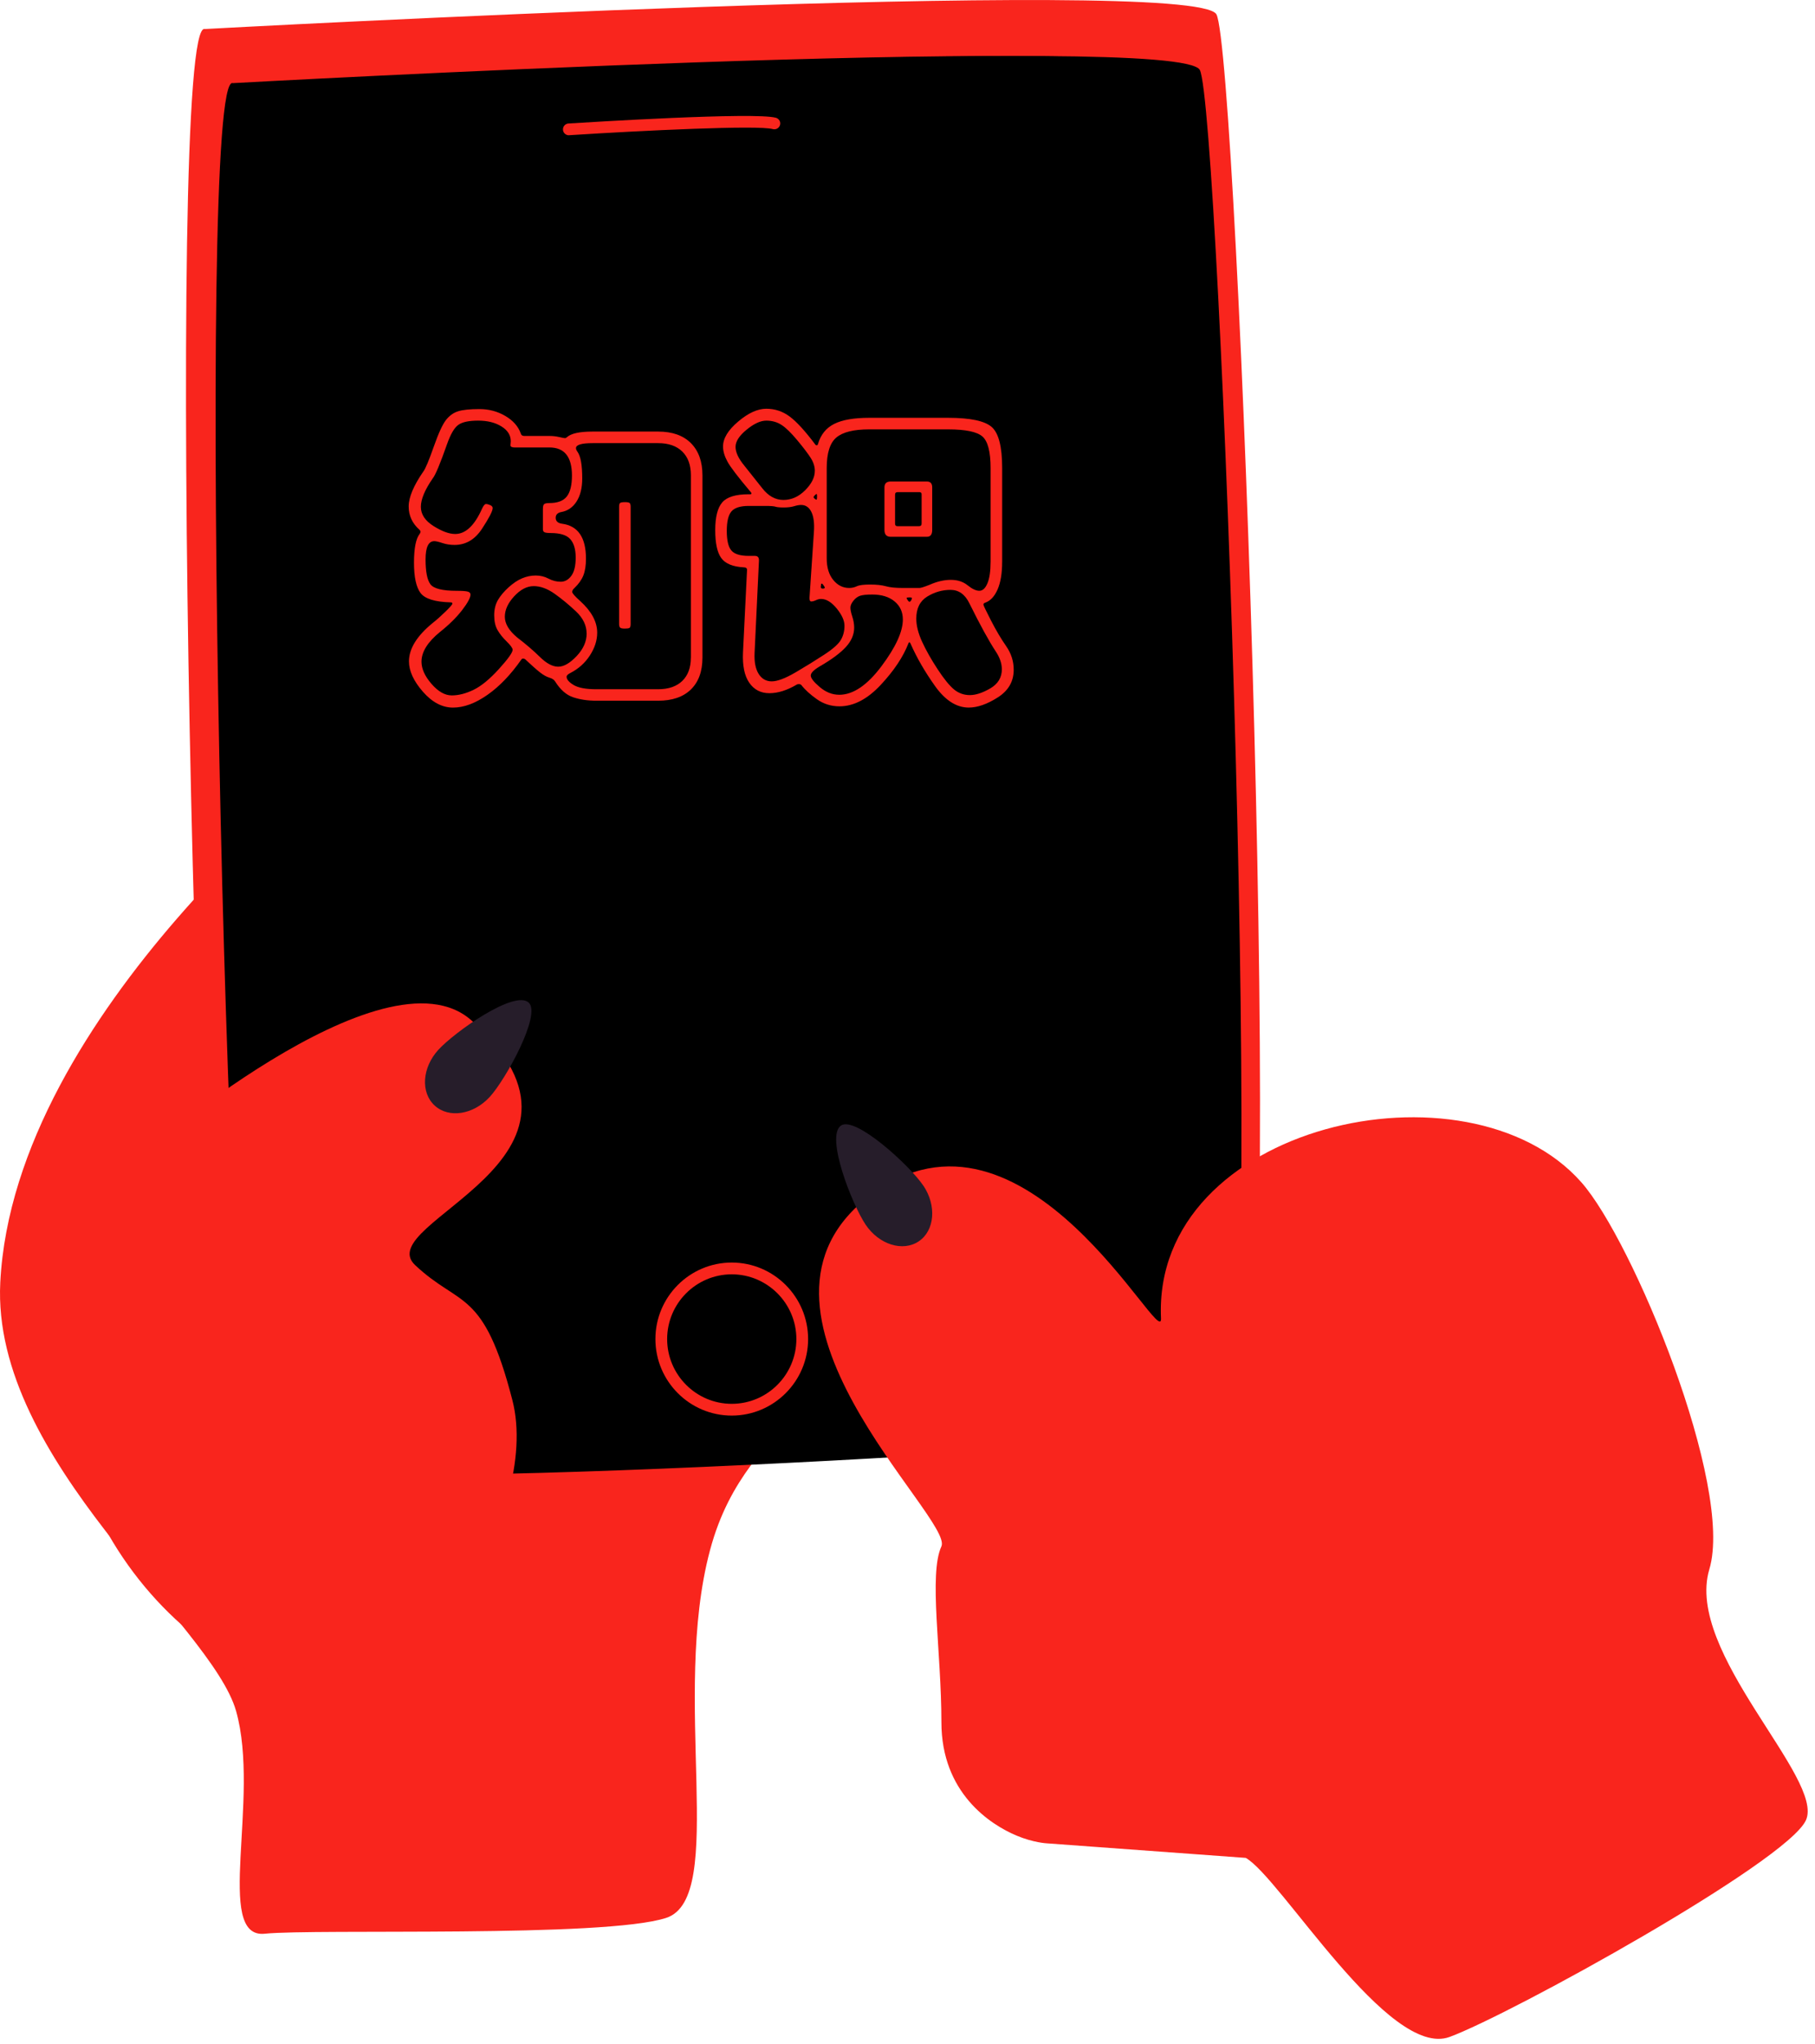 <?xml version="1.0" encoding="UTF-8"?> <svg xmlns="http://www.w3.org/2000/svg" width="151" height="170" viewBox="0 0 151 170" fill="none"> <g clip-path="url(#clip0_230_1669)"> <path d="M17.048 2.414C17.048 2.414 99.436 -2.074 101.202 1.194C102.968 4.461 107.206 117.248 103.08 118.701C98.954 120.153 21.562 124.494 18.983 121.914C16.405 119.335 13.671 1.194 17.043 2.418L17.048 2.414Z" fill="#F9251D"></path> <path d="M28.507 63.157C28.507 63.157 1.164 84.094 0.023 106.677C-0.731 121.531 17.601 135.088 19.644 142.338C21.687 149.589 17.784 161.287 22.026 160.853C26.268 160.419 50.313 161.215 55.43 159.534C60.546 157.854 55.791 141.243 59.069 128.955C62.348 116.667 72.446 118.799 66.746 101.299C61.05 83.799 28.502 63.153 28.502 63.153L28.507 63.157Z" fill="#F9251D"></path> <path d="M19.369 6.916C19.369 6.916 96.038 2.674 97.684 5.821C99.33 8.968 103.385 117.508 99.544 118.902C95.708 120.297 23.686 124.396 21.287 121.915C18.883 119.43 16.229 5.731 19.369 6.916Z" fill="black"></path> <path d="M21.505 6.916C21.505 6.916 98.175 2.674 99.821 5.821C101.467 8.968 105.521 117.508 101.681 118.902C97.845 120.297 25.823 124.396 23.423 121.915C21.019 119.43 18.365 5.731 21.505 6.916Z" fill="black"></path> <path d="M25.042 15.98C25.042 15.98 89.651 12.436 91.033 15.037C92.416 17.639 95.779 107.302 92.545 108.46C89.312 109.613 28.623 113.037 26.599 110.985C24.573 108.934 22.392 15.006 25.037 15.98H25.042Z" fill="black"></path> <path d="M47.323 11.252C47.069 11.252 46.85 11.05 46.837 10.791C46.819 10.523 47.024 10.291 47.292 10.273C48.875 10.174 62.819 9.303 64.558 9.799C64.817 9.875 64.969 10.143 64.893 10.402C64.817 10.662 64.545 10.809 64.29 10.738C63.095 10.393 53.51 10.854 47.354 11.247C47.346 11.247 47.332 11.247 47.323 11.247V11.252Z" fill="#F9251D"></path> <path d="M60.879 117.753C57.377 117.753 54.527 114.897 54.527 111.388C54.527 107.879 57.377 105.023 60.879 105.023C64.38 105.023 67.231 107.879 67.231 111.388C67.231 114.897 64.38 117.753 60.879 117.753ZM60.879 106.002C57.917 106.002 55.504 108.42 55.504 111.388C55.504 114.356 57.917 116.775 60.879 116.775C63.841 116.775 66.254 114.356 66.254 111.388C66.254 108.42 63.841 106.002 60.879 106.002Z" fill="#F9251D"></path> <path d="M11.322 96.413C11.322 96.413 31.964 78.332 39.248 84.903C52.045 96.449 30.773 101.684 34.529 105.228C38.285 108.773 40.225 107.119 42.633 116.488C45.047 125.862 34.623 143.241 23.275 139.929C11.928 136.616 -3.251 117.27 11.322 96.413Z" fill="#F9251D"></path> <path d="M40.742 91.246C39.39 92.726 37.343 93.048 36.161 91.962C34.979 90.875 35.117 88.806 36.469 87.326C37.82 85.847 42.803 82.315 43.984 83.397C45.055 84.376 42.093 89.767 40.746 91.246H40.742Z" fill="#261D2A"></path> <path d="M87.091 153.334C87.091 153.334 85.993 153.285 84.593 152.699C82.358 151.769 78.321 149.114 78.321 143.263C78.321 137.412 77.251 130.948 78.321 128.633C79.392 126.317 59.672 108.889 72.483 99.372C85.293 89.851 96.725 112.576 96.591 109.671C95.842 93.516 122.122 87.665 131.556 98.34C135.86 103.207 144.277 123.635 142.208 130.546C140.138 137.456 151.846 147.947 150.241 151.421C148.635 154.894 125.668 167.575 120.601 169.439C115.534 171.303 106.533 156.168 103.639 154.545" fill="#F9251D"></path> <path d="M76.821 98.626C77.936 100.289 77.766 102.363 76.437 103.257C75.108 104.151 73.128 103.529 72.013 101.867C70.897 100.204 68.645 94.518 69.97 93.624C71.169 92.815 75.701 96.963 76.816 98.626H76.821Z" fill="#261D2A"></path> <path d="M58.441 54.703C58.441 55.845 58.119 56.728 57.479 57.353C56.839 57.977 55.93 58.288 54.752 58.288H49.609C48.899 58.288 48.258 58.192 47.687 58.003C47.114 57.812 46.613 57.371 46.179 56.678C46.093 56.54 45.932 56.435 45.699 56.367C45.467 56.297 45.21 56.154 44.933 55.938C44.656 55.721 44.24 55.354 43.686 54.834C43.634 54.8 43.578 54.782 43.518 54.782C43.458 54.782 43.409 54.808 43.375 54.86C42.492 56.124 41.549 57.106 40.543 57.808C39.54 58.509 38.586 58.86 37.687 58.86C36.788 58.86 35.951 58.418 35.18 57.535C34.409 56.652 34.024 55.811 34.024 55.016C34.024 53.961 34.682 52.895 35.999 51.821C36.328 51.562 36.684 51.245 37.065 50.874C37.446 50.502 37.637 50.282 37.637 50.211C37.637 50.141 37.593 50.107 37.506 50.107C36.19 50.073 35.351 49.812 34.987 49.328C34.624 48.844 34.442 48.004 34.442 46.809C34.442 45.615 34.598 44.818 34.909 44.419C34.961 44.351 34.987 44.288 34.987 44.236C34.987 44.184 34.961 44.132 34.909 44.08C34.303 43.544 34 42.894 34 42.131C34 41.368 34.407 40.399 35.22 39.222C35.393 38.998 35.678 38.317 36.077 37.183C36.475 36.049 36.818 35.301 37.103 34.937C37.388 34.574 37.727 34.331 38.117 34.211C38.506 34.09 39.094 34.028 39.883 34.028C40.672 34.028 41.39 34.219 42.038 34.6C42.689 34.981 43.116 35.467 43.325 36.055C43.359 36.194 43.456 36.264 43.61 36.264H45.714C45.99 36.264 46.259 36.294 46.518 36.354C46.777 36.414 46.938 36.445 46.998 36.445C47.058 36.445 47.114 36.419 47.167 36.366C47.512 36.055 48.222 35.899 49.296 35.899H54.752C55.93 35.899 56.839 36.22 57.479 36.86C58.119 37.5 58.441 38.394 58.441 39.536V54.703ZM42.831 37.223C42.588 37.223 42.468 37.163 42.468 37.041L42.494 36.703C42.494 36.202 42.235 35.79 41.715 35.469C41.196 35.148 40.551 34.989 39.781 34.989C39.01 34.989 38.46 35.106 38.131 35.341C37.801 35.574 37.49 36.107 37.195 36.938C36.623 38.566 36.226 39.52 36.001 39.794C35.343 40.748 35.014 41.535 35.014 42.159C35.014 42.783 35.365 43.315 36.065 43.757C36.766 44.198 37.368 44.419 37.87 44.419C38.735 44.419 39.479 43.718 40.104 42.315C40.224 42.056 40.332 41.926 40.429 41.926C40.525 41.926 40.642 41.956 40.78 42.016C40.919 42.077 40.989 42.159 40.989 42.263C40.989 42.506 40.694 43.078 40.106 43.977C39.517 44.879 38.755 45.328 37.819 45.328C37.456 45.328 37.119 45.276 36.806 45.172C36.495 45.067 36.268 45.015 36.132 45.015C35.646 45.015 35.405 45.521 35.405 46.534C35.405 47.548 35.539 48.236 35.808 48.6C36.077 48.963 36.808 49.146 38.002 49.146C38.452 49.146 38.755 49.168 38.911 49.21C39.068 49.254 39.144 49.336 39.144 49.457C39.144 49.716 38.911 50.149 38.444 50.755C37.976 51.361 37.362 51.968 36.599 52.574C35.578 53.405 35.066 54.228 35.066 55.041C35.066 55.629 35.343 56.245 35.897 56.885C36.451 57.525 37.013 57.846 37.585 57.846C38.157 57.846 38.763 57.69 39.403 57.379C40.043 57.068 40.744 56.492 41.507 55.651C42.269 54.81 42.649 54.278 42.649 54.053C42.649 53.914 42.484 53.686 42.155 53.364C41.826 53.043 41.571 52.724 41.388 52.403C41.206 52.082 41.115 51.677 41.115 51.183C41.115 50.689 41.22 50.266 41.426 49.91C41.635 49.555 41.928 49.206 42.309 48.859C42.691 48.513 43.066 48.261 43.439 48.106C43.811 47.949 44.188 47.873 44.569 47.873C44.951 47.873 45.306 47.959 45.635 48.132C45.964 48.305 46.302 48.391 46.649 48.391C46.996 48.391 47.289 48.226 47.532 47.897C47.775 47.568 47.895 47.062 47.895 46.378C47.895 45.693 47.743 45.184 47.442 44.844C47.139 44.507 46.597 44.339 45.818 44.339C45.559 44.339 45.384 44.316 45.298 44.274C45.212 44.232 45.167 44.15 45.167 44.028V42.34C45.167 42.115 45.206 41.976 45.284 41.924C45.362 41.872 45.505 41.846 45.714 41.846C46.388 41.846 46.87 41.663 47.155 41.3C47.44 40.937 47.584 40.356 47.584 39.56C47.584 38.002 46.96 37.221 45.714 37.221H42.831V37.223ZM48.804 52.704C48.804 52.03 48.509 51.414 47.921 50.86C47.333 50.306 46.739 49.816 46.143 49.392C45.545 48.969 44.965 48.756 44.403 48.756C43.841 48.756 43.299 49.037 42.779 49.601C42.259 50.163 42 50.731 42 51.303C42 51.875 42.337 52.445 43.014 53.017C43.74 53.571 44.377 54.117 44.923 54.653C45.469 55.189 45.974 55.458 46.442 55.458C46.91 55.458 47.419 55.163 47.975 54.575C48.529 53.987 48.806 53.362 48.806 52.704H48.804ZM57.479 54.703V39.536C57.479 38.687 57.24 38.028 56.765 37.563C56.289 37.095 55.617 36.862 54.752 36.862H49.296C48.379 36.862 47.919 37.001 47.919 37.278C47.919 37.364 47.961 37.468 48.05 37.589C48.309 37.952 48.439 38.689 48.439 39.797C48.439 40.593 48.279 41.238 47.959 41.731C47.638 42.225 47.201 42.514 46.647 42.602C46.37 42.673 46.231 42.827 46.231 43.07C46.231 43.347 46.404 43.512 46.751 43.564C48.084 43.736 48.75 44.706 48.75 46.472C48.75 47.044 48.676 47.512 48.529 47.875C48.383 48.238 48.136 48.586 47.789 48.915C47.668 49.019 47.606 49.127 47.606 49.24C47.606 49.352 47.831 49.607 48.281 50.007C49.216 50.856 49.684 51.731 49.684 52.63C49.684 53.27 49.479 53.902 49.073 54.527C48.666 55.151 48.126 55.635 47.45 55.982C47.241 56.086 47.139 56.191 47.139 56.293C47.139 56.518 47.333 56.746 47.723 56.981C48.112 57.214 48.74 57.333 49.605 57.333H54.748C55.612 57.333 56.285 57.104 56.761 56.644C57.236 56.184 57.475 55.54 57.475 54.709L57.479 54.703ZM52.467 51.899C52.467 52.09 52.433 52.202 52.363 52.236C52.293 52.271 52.164 52.289 51.974 52.289C51.783 52.289 51.657 52.263 51.596 52.21C51.536 52.158 51.506 52.054 51.506 51.899V42.159C51.506 41.986 51.536 41.878 51.596 41.834C51.657 41.792 51.791 41.77 52 41.77C52.209 41.77 52.337 41.796 52.389 41.848C52.441 41.9 52.467 42.004 52.467 42.159V51.899Z" fill="#F9251D"></path> <path d="M83.374 46.755C83.374 47.691 83.248 48.447 82.997 49.027C82.746 49.607 82.403 49.975 81.971 50.131C81.867 50.165 81.815 50.217 81.815 50.288C81.815 50.358 82.028 50.803 82.451 51.624C82.875 52.447 83.296 53.158 83.712 53.754C84.127 54.352 84.336 55.004 84.336 55.715C84.336 56.684 83.894 57.451 83.011 58.013C82.128 58.575 81.323 58.858 80.595 58.858C79.573 58.858 78.638 58.26 77.789 57.066C76.94 55.871 76.265 54.701 75.763 53.559C75.729 53.473 75.693 53.429 75.659 53.429C75.625 53.429 75.599 53.455 75.581 53.507C75.147 54.633 74.377 55.789 73.269 56.975C72.161 58.161 71.017 58.754 69.841 58.754C69.148 58.754 68.524 58.559 67.97 58.17C67.416 57.78 66.982 57.387 66.671 56.987C66.619 56.935 66.555 56.909 66.477 56.909C66.398 56.909 66.342 56.917 66.308 56.935C65.493 57.419 64.728 57.662 64.01 57.662C63.291 57.662 62.733 57.371 62.334 56.791C61.934 56.211 61.762 55.366 61.814 54.258L62.151 47.401C62.151 47.263 62.055 47.193 61.866 47.193C60.965 47.141 60.347 46.886 60.01 46.426C59.672 45.968 59.504 45.192 59.504 44.102C59.504 43.012 59.699 42.241 60.088 41.79C60.477 41.34 61.208 41.115 62.282 41.115H62.412C62.48 41.115 62.517 41.093 62.517 41.051C62.517 41.009 62.49 40.961 62.438 40.908C61.399 39.68 60.758 38.839 60.516 38.389C60.273 37.94 60.152 37.525 60.152 37.143C60.152 36.469 60.572 35.776 61.413 35.066C62.252 34.355 63.032 34 63.751 34C64.469 34 65.118 34.217 65.7 34.65C66.28 35.084 66.986 35.855 67.817 36.962C67.852 37.015 67.896 37.041 67.948 37.041C68 37.041 68.034 37.007 68.052 36.936C68.277 36.158 68.727 35.6 69.403 35.261C70.077 34.923 71.047 34.755 72.311 34.755H78.882C80.701 34.755 81.903 35.006 82.493 35.507C83.081 36.009 83.376 37.153 83.376 38.935V46.753L83.374 46.755ZM62.778 54.314C62.743 55.059 62.856 55.639 63.115 56.054C63.374 56.47 63.739 56.678 64.207 56.678C64.674 56.678 65.337 56.427 66.194 55.926C67.051 55.424 67.843 54.934 68.57 54.458C69.297 53.983 69.76 53.571 69.959 53.224C70.158 52.879 70.258 52.487 70.258 52.056C70.258 51.624 70.041 51.143 69.61 50.615C69.176 50.087 68.743 49.822 68.311 49.822C68.173 49.822 68.03 49.856 67.882 49.926C67.735 49.997 67.605 50.031 67.492 50.031C67.38 50.031 67.332 49.91 67.35 49.667L67.713 44.264C67.765 43.538 67.695 42.978 67.504 42.588C67.314 42.199 67.028 42.004 66.647 42.004C66.491 42.004 66.296 42.038 66.063 42.109C65.83 42.179 65.543 42.213 65.206 42.213C64.869 42.213 64.638 42.191 64.518 42.149C64.397 42.107 64.118 42.085 63.687 42.085H62.284C61.591 42.085 61.116 42.237 60.855 42.538C60.596 42.841 60.465 43.383 60.465 44.162C60.465 44.941 60.59 45.483 60.843 45.786C61.093 46.089 61.573 46.239 62.284 46.239H62.804C63.046 46.239 63.159 46.378 63.141 46.655L62.778 54.318V54.314ZM67.791 39.172C67.791 38.809 67.675 38.446 67.44 38.08C67.207 37.717 66.834 37.227 66.324 36.613C65.812 35.999 65.377 35.574 65.011 35.341C64.648 35.108 64.229 34.989 63.751 34.989C63.273 34.989 62.729 35.24 62.115 35.742C61.501 36.244 61.194 36.722 61.194 37.171C61.194 37.621 61.437 38.141 61.92 38.729L63.428 40.626C63.93 41.266 64.514 41.587 65.18 41.587C65.846 41.587 66.448 41.318 66.984 40.782C67.52 40.246 67.789 39.708 67.789 39.172H67.791ZM69.816 57.794C70.977 57.794 72.149 57.001 73.335 55.418C74.521 53.834 75.113 52.54 75.113 51.534C75.113 50.91 74.884 50.408 74.425 50.027C73.965 49.645 73.347 49.455 72.568 49.455C72.1 49.455 71.763 49.489 71.555 49.559C71.346 49.629 71.161 49.768 70.997 49.975C70.832 50.183 70.75 50.374 70.75 50.547C70.75 50.719 70.802 50.966 70.906 51.287C71.011 51.608 71.063 51.915 71.063 52.209C71.063 52.781 70.834 53.316 70.374 53.818C69.915 54.32 69.192 54.858 68.205 55.428C67.703 55.723 67.452 55.978 67.452 56.195C67.452 56.411 67.703 56.73 68.205 57.156C68.707 57.58 69.244 57.792 69.814 57.792L69.816 57.794ZM67.972 41.38V41.224C67.972 41.137 67.96 41.093 67.934 41.093C67.908 41.093 67.859 41.127 67.791 41.197C67.721 41.268 67.687 41.318 67.687 41.354C67.687 41.39 67.717 41.432 67.777 41.484C67.837 41.537 67.886 41.563 67.92 41.563C67.954 41.563 67.972 41.503 67.972 41.38ZM68.454 48.963C68.566 48.963 68.622 48.929 68.622 48.859C68.502 48.65 68.418 48.547 68.375 48.547C68.333 48.547 68.311 48.566 68.311 48.6L68.285 48.833C68.285 48.919 68.341 48.963 68.454 48.963ZM82.413 46.755V38.938C82.413 37.587 82.188 36.714 81.739 36.314C81.289 35.917 80.336 35.716 78.882 35.716H72.311C71.029 35.716 70.121 35.941 69.584 36.391C69.048 36.84 68.779 37.689 68.779 38.935V46.442C68.779 47.205 68.961 47.805 69.325 48.246C69.688 48.688 70.129 48.909 70.649 48.909C70.874 48.909 71.087 48.861 71.286 48.766C71.484 48.672 71.852 48.624 72.389 48.624C72.927 48.624 73.363 48.672 73.7 48.766C74.037 48.863 74.509 48.909 75.115 48.909H76.492C76.612 48.909 76.889 48.822 77.323 48.65C77.947 48.373 78.539 48.234 79.101 48.234C79.663 48.234 80.131 48.387 80.504 48.688C80.876 48.991 81.201 49.142 81.478 49.142C81.755 49.142 81.98 48.933 82.152 48.517C82.325 48.102 82.411 47.514 82.411 46.751L82.413 46.755ZM77.556 44.08C77.556 44.461 77.409 44.652 77.114 44.652H74.102C73.754 44.652 73.582 44.461 73.582 44.08V40.547C73.582 40.218 73.754 40.053 74.102 40.053H77.114C77.409 40.053 77.556 40.218 77.556 40.547V44.08ZM76.675 43.562V41.121C76.675 41.001 76.615 40.939 76.492 40.939H74.674C74.535 40.939 74.465 41.009 74.465 41.147V43.562C74.465 43.7 74.533 43.771 74.674 43.771H76.44C76.596 43.771 76.673 43.702 76.673 43.562H76.675ZM75.661 50.055C75.713 50.055 75.761 50.017 75.804 49.938C75.846 49.86 75.868 49.8 75.868 49.756C75.868 49.712 75.794 49.692 75.647 49.692C75.501 49.692 75.426 49.71 75.426 49.744C75.426 49.778 75.456 49.84 75.517 49.926C75.577 50.013 75.625 50.057 75.659 50.057L75.661 50.055ZM83.348 55.665C83.348 55.197 83.184 54.711 82.855 54.209C82.283 53.344 81.548 52.002 80.647 50.183C80.284 49.439 79.76 49.067 79.075 49.067C78.391 49.067 77.746 49.254 77.14 49.625C76.534 49.999 76.231 50.609 76.231 51.456C76.231 52.044 76.396 52.694 76.725 53.405C77.054 54.115 77.482 54.872 78.011 55.677C78.539 56.482 78.995 57.04 79.374 57.353C79.756 57.664 80.193 57.82 80.687 57.82C81.181 57.82 81.747 57.634 82.389 57.262C83.029 56.889 83.35 56.357 83.35 55.665H83.348Z" fill="#F9251D"></path> </g> <defs> <clipPath id="clip0_230_1669"> <rect width="150.4" height="169.6" fill="white"></rect> </clipPath> </defs> </svg> 